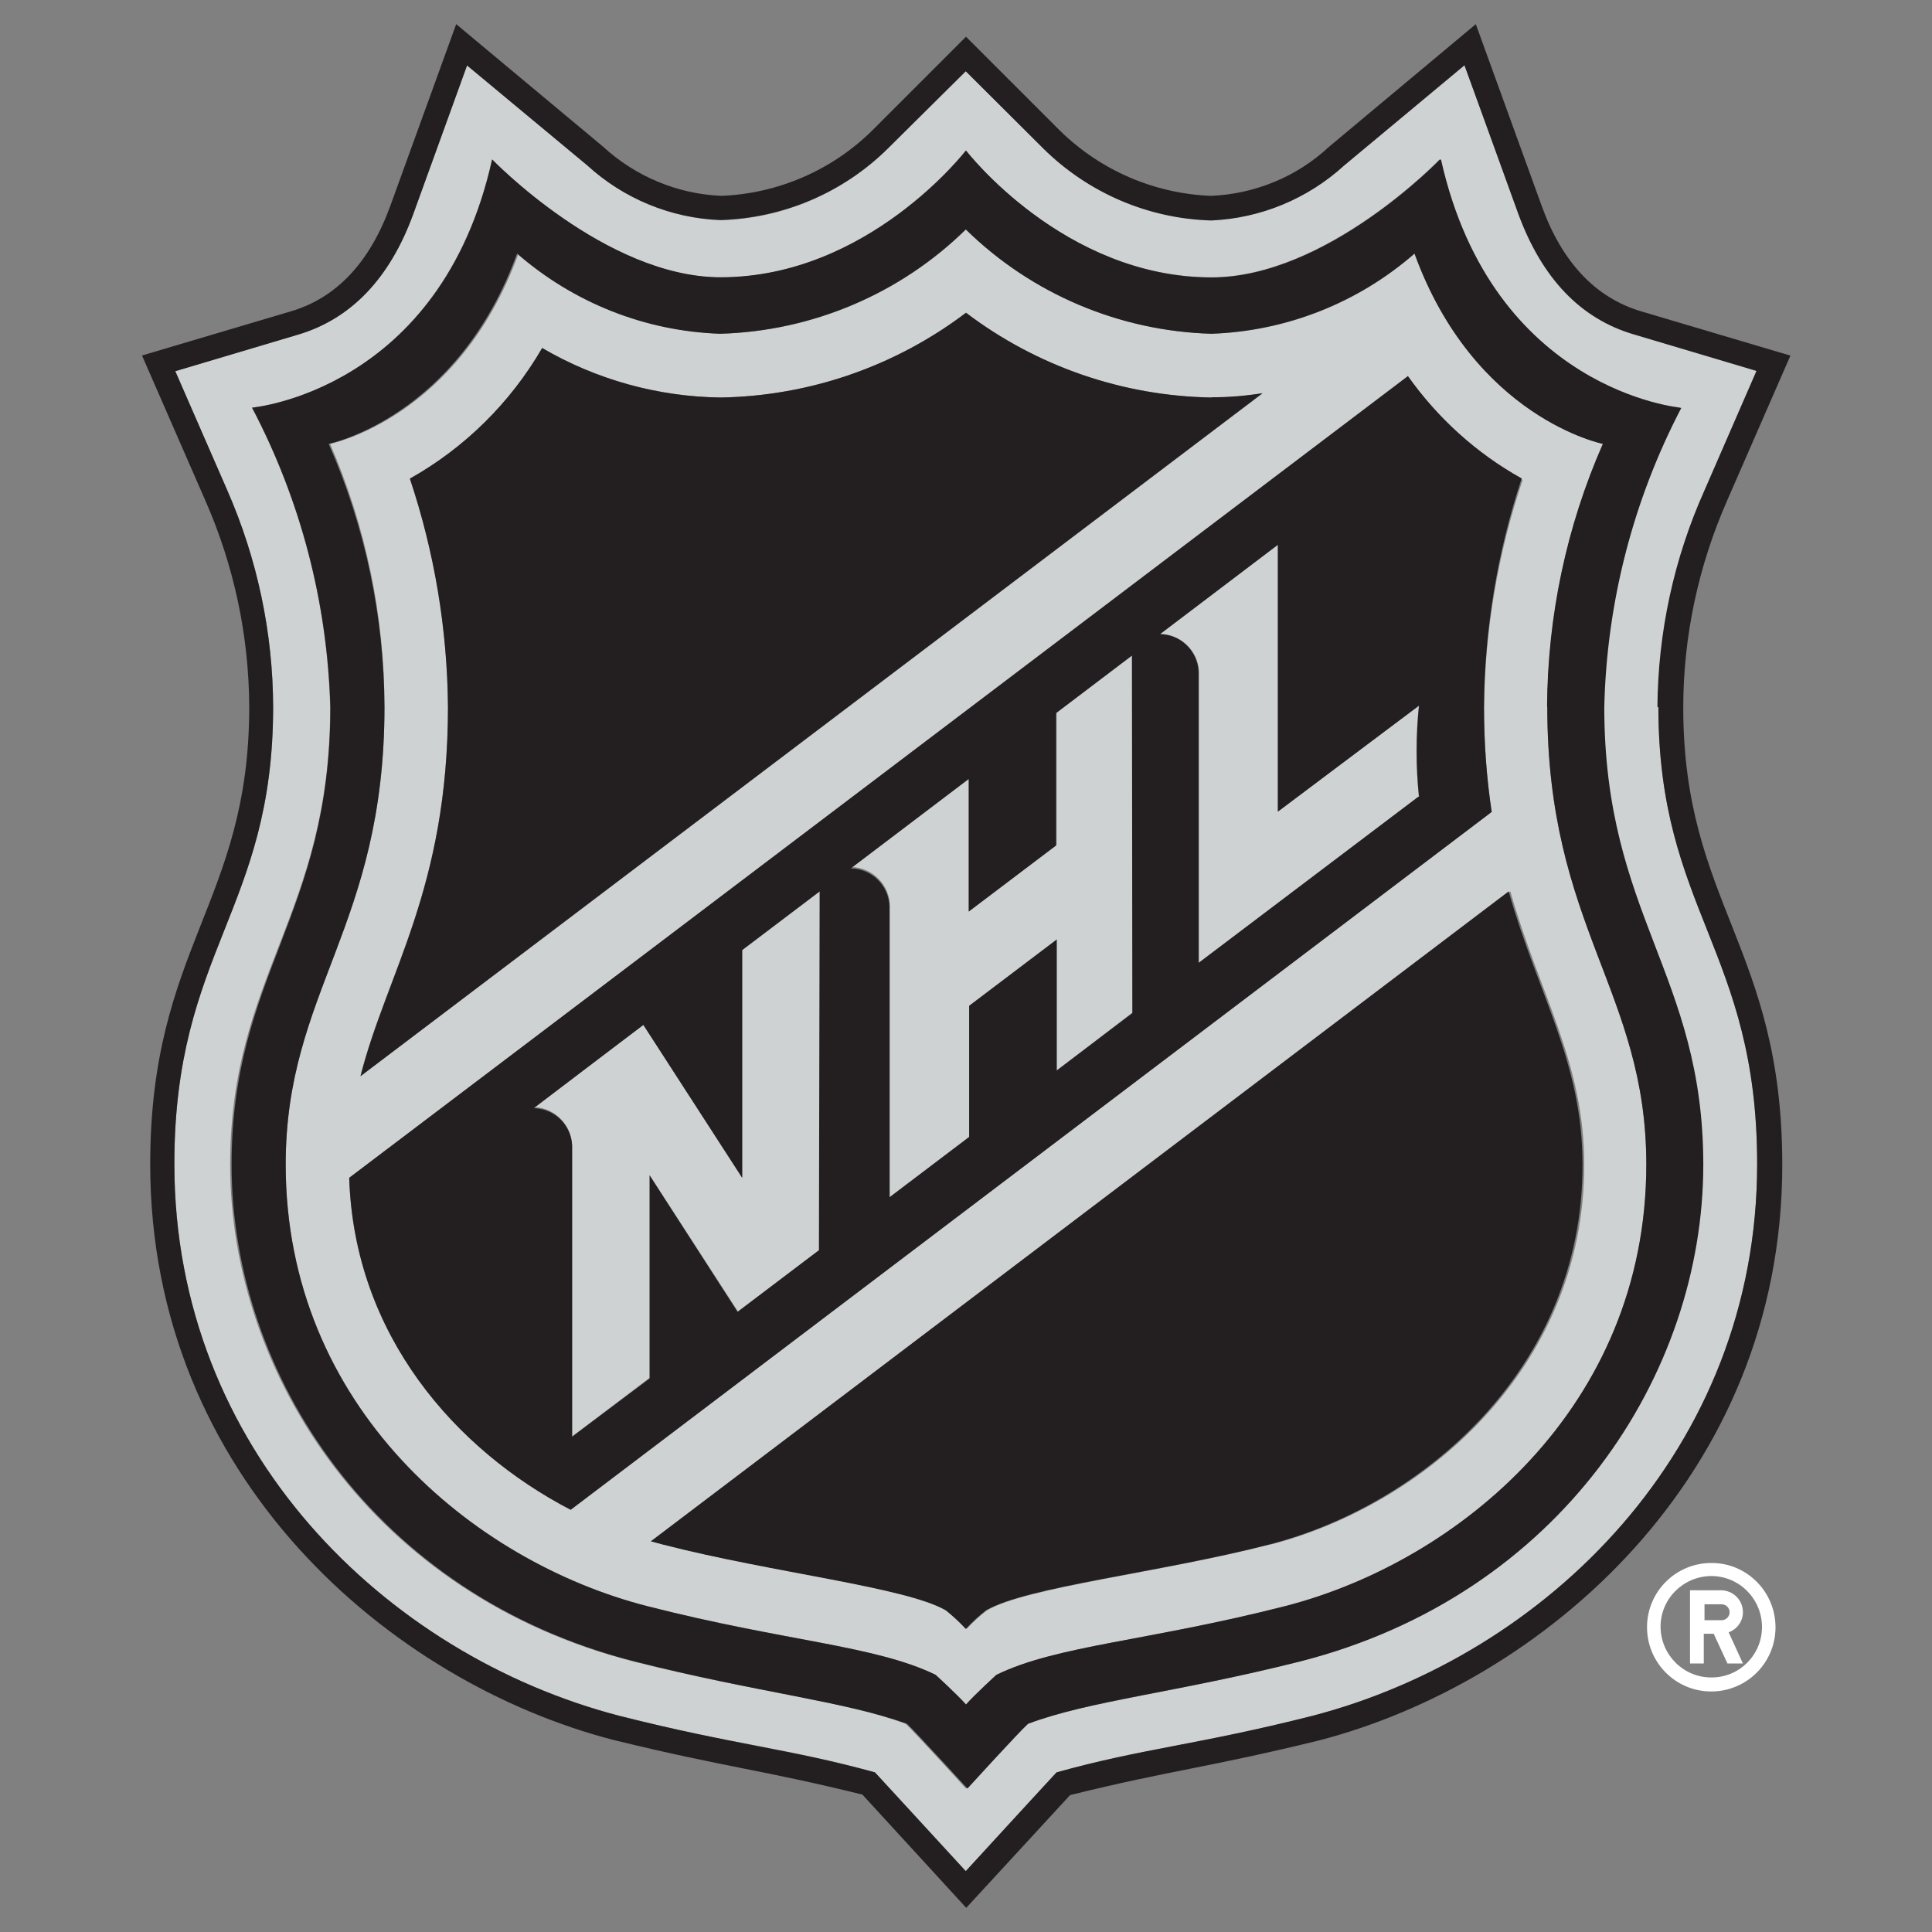<?xml version="1.0" encoding="UTF-8"?>
<svg id="nhl" xmlns="http://www.w3.org/2000/svg" width="80" height="80" viewBox="0 0 80 80">
  <rect x="0" y="0" width="80" height="80" fill="#808080" stroke="none"/>
  <defs>
    <style>
      .cls-1 {
        fill: #cfd2d3;
      }

      .cls-1, .cls-2, .cls-3 {
        stroke-width: 0px;
      }

      .cls-2 {
        fill: #fff;
      }

      .cls-3 {
        fill: #231f20;
      }
    </style>
  </defs>
  <g id="Layer_2" data-name="Layer 2">
    <g id="Layer_2-2" data-name="Layer 2-2">
      <path class="cls-1" d="M68.67,29.27c.02-3.1.68-6.16,1.95-8.99l2.15-4.93-5.07-1.51c-2.21-.65-3.82-2.33-4.79-4.99l-2.27-6.14-4.98,4.14c-1.51,1.38-3.46,2.18-5.5,2.26-2.61-.08-5.1-1.14-6.96-2.98l-3.21-3.18-3.21,3.19c-1.86,1.84-4.34,2.91-6.95,2.98-2.05-.08-4-.89-5.51-2.27l-4.98-4.14-2.23,6.16c-.98,2.66-2.57,4.34-4.78,4.99l-5.08,1.51,2.16,4.93c1.24,2.83,1.89,5.88,1.9,8.97,0,8.42-4.09,10.09-4.09,18.93,0,11.84,8.77,20.34,18.43,22.85,4.79,1.21,7.01,1.34,10.58,2.34.47.5,3.76,4.09,3.76,4.09,0,0,3.3-3.59,3.76-4.09,3.57-.98,5.85-1.13,10.59-2.34,9.67-2.52,18.42-11.02,18.42-22.85,0-8.84-4.09-10.51-4.09-18.93M53.77,68.8c-5.12,1.3-8.66,1.64-11.26,2.58-.34.31-2.51,2.68-2.51,2.68,0,0-2.16-2.37-2.5-2.68-2.6-.98-6.14-1.29-11.27-2.58-10.78-2.75-16.7-11.88-16.7-20.57,0-7.9,4.14-10.33,4.14-18.95-.12-4.33-1.22-8.57-3.24-12.4,0,0,7.8-.68,9.94-10.27,0,0,4.7,4.88,9.46,4.88,6.12,0,10.16-5.26,10.16-5.26,0,0,4.04,5.25,10.17,5.25,4.76,0,9.45-4.88,9.45-4.88,2.12,9.58,9.95,10.27,9.95,10.27-2,3.84-3.09,8.09-3.19,12.41,0,8.63,4.1,11.06,4.1,18.95,0,8.7-5.91,17.82-16.7,20.57"/>
      <path class="cls-1" d="M64.07,29.27c.02-3.75.8-7.46,2.31-10.89,0,0-5.32-1.08-7.8-7.88-2.34,2.04-5.31,3.22-8.41,3.32-3.81-.11-7.44-1.65-10.17-4.32-2.72,2.67-6.35,4.21-10.16,4.32-3.09-.12-6.04-1.29-8.37-3.32-2.48,6.82-7.8,7.88-7.8,7.88,1.49,3.44,2.25,7.14,2.25,10.89,0,9.13-4.09,11.77-4.09,18.95,0,10.05,7.8,16.45,14.98,18.29,5.7,1.45,9.43,1.62,11.93,2.84,0,0,.92.84,1.26,1.23.34-.39,1.26-1.23,1.26-1.23,2.51-1.22,6.24-1.38,11.94-2.84,7.2-1.84,14.97-8.24,14.97-18.29,0-7.19-4.1-9.83-4.1-18.95M18.55,29.27c-.02-3.21-.55-6.41-1.56-9.46,2.27-1.28,4.15-3.15,5.46-5.4,2.24,1.31,4.78,2.01,7.38,2.05,3.68-.06,7.24-1.29,10.17-3.51,2.93,2.22,6.49,3.45,10.17,3.51.71,0,1.41-.06,2.11-.17L14.92,44.57c1.07-4.26,3.63-7.78,3.63-15.3M23.64,62.49c-4.79-2.48-8.99-7.22-9.18-13.72L58.33,15.62c1.23,1.75,2.85,3.21,4.72,4.25-1.02,3.03-1.56,6.2-1.6,9.4,0,1.46.1,2.91.31,4.35l-38.12,28.87ZM52.57,63.96c-4.52,1.16-10.05,1.76-11.7,2.72-.3.23-.58.49-.84.77-.26-.28-.53-.53-.83-.77-1.68-.98-7.21-1.56-11.7-2.72l-.52-.14,35.56-26.91c1.21,4.27,3.06,7.07,3.06,11.32,0,8.52-6.74,14.13-13,15.73"/>
      <path class="cls-1" d="M30.74,48.77l-4.1-6.33-4.54,3.4c.91.03,1.62.79,1.59,1.7,0,0,0,.01,0,.02v11.92l3.21-2.43v-8.39l3.66,5.65,3.39-2.56v-14.84l-3.21,2.43v9.43Z"/>
      <path class="cls-1" d="M43.75,34.99l-3.62,2.73v-5.52l-4.88,3.7c.9.02,1.62.77,1.6,1.67,0,.02,0,.03,0,.05v11.94l3.3-2.5v-5.43l3.62-2.74v5.43l3.12-2.39v-14.82l-3.14,2.38v5.48Z"/>
      <path class="cls-1" d="M52.93,33.6v-11.05l-4.88,3.7c.9.02,1.62.77,1.6,1.67,0,.02,0,.03,0,.05v11.9l9.1-6.88c-.13-1.26-.13-2.53,0-3.78l-5.82,4.39Z"/>
      <path class="cls-3" d="M58.3,15.57L14.46,48.77c.21,6.52,4.4,11.27,9.17,13.75l38.14-28.9c-.22-1.44-.32-2.89-.32-4.35.02-3.21.55-6.41,1.56-9.46-1.87-1.04-3.48-2.5-4.72-4.25M33.92,51.76l-3.38,2.56-3.64-5.65v8.41l-3.21,2.41v-11.89c.05-.9-.64-1.67-1.54-1.71-.02,0-.03,0-.05,0l4.54-3.45,4.09,6.33v-9.43l3.21-2.43-.03,14.84ZM46.89,41.95l-3.14,2.38v-5.42l-3.62,2.74v5.43l-3.3,2.5v-11.9c.05-.9-.64-1.68-1.55-1.72-.02,0-.03,0-.05,0l4.88-3.7v5.49l3.62-2.74v-5.48l3.14-2.38.02,14.82ZM58.73,32.99l-9.1,6.88v-11.89c.05-.9-.64-1.68-1.55-1.72-.02,0-.03,0-.05,0l4.88-3.7v11.05l5.85-4.39c-.13,1.26-.13,2.53,0,3.78"/>
      <path class="cls-3" d="M50.17,16.46c-3.68-.06-7.24-1.29-10.17-3.51-2.93,2.22-6.49,3.45-10.16,3.51-2.6-.03-5.15-.74-7.39-2.05-1.31,2.26-3.2,4.13-5.48,5.41,1.02,3.05,1.55,6.23,1.58,9.45,0,7.52-2.54,11.04-3.62,15.29l37.35-28.28c-.7.11-1.4.17-2.11.17"/>
      <path class="cls-3" d="M26.94,63.82l.52.14c4.51,1.16,10.04,1.76,11.7,2.72.3.24.57.49.83.77.26-.28.54-.54.84-.77,1.67-.98,7.2-1.56,11.7-2.72,6.26-1.6,13-7.21,13-15.73,0-4.25-1.85-7.05-3.06-11.32l-35.52,26.91Z"/>
      <path class="cls-3" d="M59.62,6.61s-4.69,4.88-9.45,4.88c-6.13,0-10.17-5.26-10.17-5.26,0,0-4.04,5.25-10.16,5.25-4.76,0-9.46-4.88-9.46-4.88-2.12,9.58-9.94,10.28-9.94,10.28,2.01,3.83,3.12,8.07,3.24,12.4,0,8.63-4.09,11.06-4.09,18.95,0,8.7,5.92,17.82,16.7,20.57,5.13,1.3,8.66,1.64,11.27,2.58.33.31,2.5,2.68,2.5,2.68,0,0,2.16-2.37,2.51-2.68,2.6-.98,6.14-1.29,11.26-2.58,10.79-2.75,16.7-11.88,16.7-20.57,0-7.9-4.1-10.33-4.1-18.95.1-4.32,1.19-8.56,3.19-12.39,0,0-7.8-.69-9.95-10.28M64.07,29.27c0,9.13,4.1,11.77,4.1,18.95,0,10.05-7.8,16.45-14.97,18.29-5.7,1.45-9.44,1.62-11.94,2.84,0,0-.92.84-1.26,1.23-.34-.39-1.26-1.23-1.26-1.23-2.51-1.22-6.23-1.38-11.93-2.84-7.21-1.84-14.98-8.24-14.98-18.29,0-7.19,4.09-9.83,4.09-18.95-.02-3.75-.8-7.46-2.31-10.89,0,0,5.33-1.08,7.8-7.88,2.34,2.04,5.31,3.22,8.41,3.32,3.81-.11,7.45-1.65,10.17-4.32,2.72,2.67,6.36,4.21,10.17,4.32,3.1-.11,6.07-1.28,8.41-3.32,2.48,6.82,7.8,7.88,7.8,7.88-1.51,3.43-2.29,7.14-2.31,10.89"/>
      <path class="cls-3" d="M74.12,14.72l-6.17-1.83c-1.88-.56-3.27-2.03-4.11-4.36l-2.73-7.53-6.08,5.08c-1.33,1.24-3.06,1.95-4.88,2.03-2.35-.09-4.57-1.05-6.25-2.69l-3.9-3.9-3.9,3.9c-1.67,1.64-3.9,2.6-6.24,2.69-1.81-.08-3.54-.8-4.88-2.03l-6.09-5.08-2.73,7.53c-.85,2.33-2.22,3.8-4.11,4.36l-6.17,1.83,2.62,6c1.19,2.7,1.81,5.61,1.82,8.56,0,8.09-4.1,9.95-4.1,18.93,0,12.96,9.94,21.45,19.19,23.84,4.67,1.14,6.08,1.22,10.3,2.26l4.3,4.69,4.3-4.67c4.22-1.04,5.63-1.12,10.3-2.26,9.24-2.4,19.19-10.88,19.19-23.84,0-8.99-4.1-10.84-4.1-18.93,0-2.96.63-5.88,1.82-8.58l2.62-6ZM68.67,29.27c0,8.42,4.09,10.09,4.09,18.93,0,11.84-8.77,20.34-18.42,22.85-4.79,1.21-7.02,1.34-10.59,2.34-.47.5-3.76,4.09-3.76,4.09,0,0-3.3-3.59-3.76-4.09-3.57-.98-5.79-1.13-10.58-2.34-9.68-2.52-18.43-11.02-18.43-22.85,0-8.84,4.09-10.51,4.09-18.93-.01-3.09-.66-6.14-1.9-8.97l-2.15-4.93,5.07-1.51c2.2-.65,3.81-2.33,4.78-4.99l2.23-6.16,4.98,4.14c1.51,1.38,3.46,2.18,5.51,2.26,2.61-.08,5.1-1.14,6.95-2.98l3.21-3.18,3.21,3.2c1.86,1.84,4.35,2.91,6.96,2.98,2.04-.09,3.99-.9,5.5-2.28l4.98-4.15,2.23,6.16c.98,2.66,2.57,4.34,4.79,4.99l5.07,1.51-2.15,4.94c-1.27,2.83-1.93,5.89-1.95,8.99"/>
      <path class="cls-2" d="M70.88,64.72c-1.47-.01-2.67,1.17-2.68,2.64-.01,1.47,1.17,2.67,2.64,2.68s2.67-1.17,2.68-2.64c0,0,0-.01,0-.02,0-1.46-1.18-2.66-2.64-2.66h0M70.88,69.46c-1.16.01-2.1-.92-2.12-2.08-.01-1.16.92-2.1,2.08-2.12,1.16-.01,2.1.92,2.12,2.08,0,0,0,.02,0,.03,0,1.15-.92,2.08-2.07,2.09,0,0,0,0,0,0"/>
      <path class="cls-2" d="M72.17,66.75c0-.49-.4-.89-.89-.9h-1.3v3.03h.57v-1.23h.41l.57,1.23h.64l-.59-1.29c.36-.13.6-.47.59-.85M71.29,67.09h-.71v-.66h.71c.18,0,.33.15.33.33s-.15.33-.33.33"/>
    </g>
  </g>
</svg>